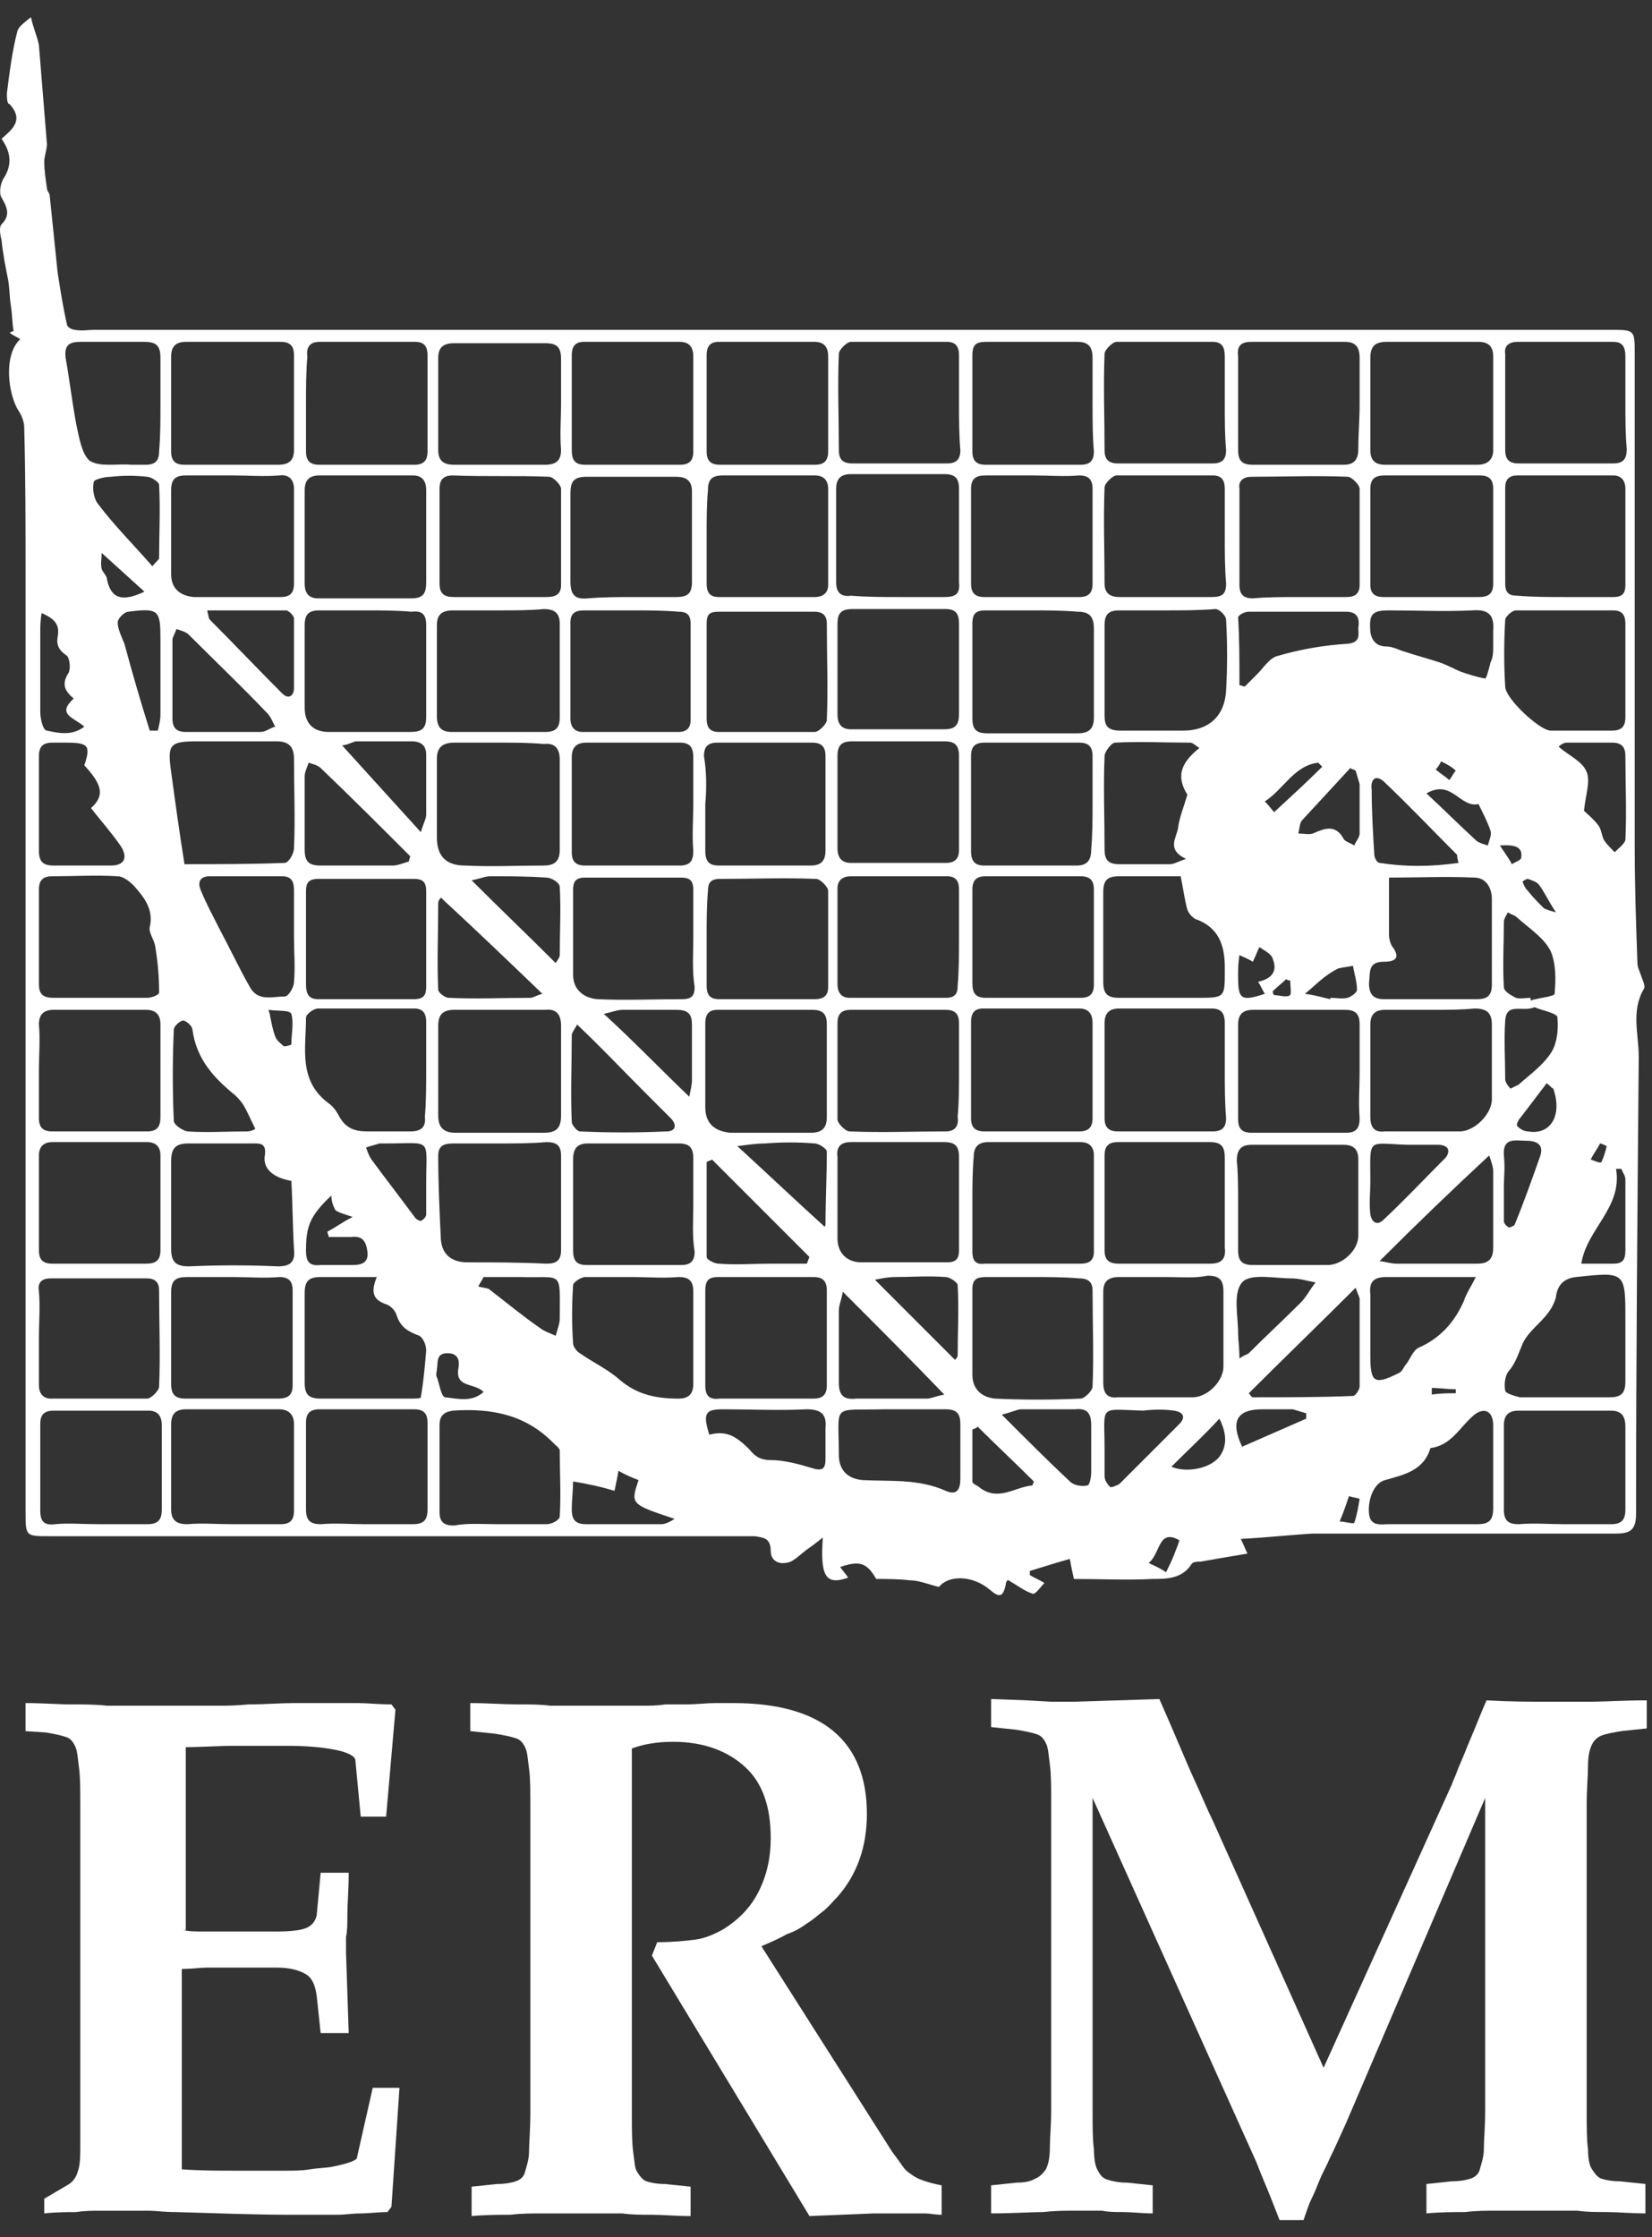 <svg width="48" height="65" viewBox="0 0 48 65" fill="none" xmlns="http://www.w3.org/2000/svg">
<rect x="0" y="0" width="48" height="65" fill="#333333" stroke="none"/>
<path d="M36.052 44.71C36.13 44.865 36.169 44.982 36.246 45.137C35.781 45.215 35.315 45.292 34.888 45.37C34.81 45.37 34.655 45.37 34.617 45.447C34.345 45.874 33.879 45.874 33.491 45.874C32.754 45.913 31.978 45.874 31.202 45.874C31.163 45.68 31.124 45.525 31.086 45.292C30.659 45.409 30.31 45.525 29.922 45.642C29.922 45.68 29.922 45.719 29.922 45.758C30.038 45.836 30.154 45.874 30.348 45.991C30.232 46.107 30.077 46.34 29.999 46.301C29.766 46.224 29.572 46.068 29.301 45.913C29.301 45.874 29.223 45.952 29.223 46.03C29.146 46.418 29.029 46.418 28.758 46.185C28.253 45.758 27.555 45.758 27.283 46.107C26.973 46.03 26.701 45.913 26.43 45.913C26.119 45.874 25.77 45.874 25.459 45.874C25.188 45.409 24.994 45.331 24.412 45.525C24.489 45.642 24.567 45.719 24.645 45.836C23.985 46.068 23.83 45.797 23.907 44.671C23.713 44.826 23.558 44.943 23.442 45.02C23.287 45.137 23.131 45.292 22.976 45.37C22.666 45.486 22.394 45.37 22.394 45.059C22.394 44.671 22.161 44.671 21.929 44.632C21.773 44.632 21.579 44.632 21.424 44.632C14.75 44.632 8.115 44.632 1.442 44.632C0.743 44.632 0.743 44.632 0.743 43.934C0.743 34.89 0.743 25.846 0.743 16.763C0.743 15.327 0.743 13.891 0.704 12.416C0.704 12.261 0.627 12.067 0.549 11.95C0.239 11.485 0.084 10.32 0.588 9.854C0.472 9.777 0.355 9.738 0.278 9.66C0.316 9.66 0.355 9.621 0.394 9.621C0.355 9.389 0.355 9.117 0.316 8.884C0.278 8.651 0.278 8.379 0.239 8.146C0.161 7.758 0.084 7.37 0.045 6.982C0.006 6.827 -0.033 6.594 0.045 6.516C0.316 6.245 0.2 6.012 0.045 5.74C-0.033 5.624 0.006 5.313 0.122 5.158C0.355 4.77 0.316 4.42 0.045 4.032C0.355 3.76 0.704 3.489 0.278 3.023C0.2 3.023 0.2 2.829 0.2 2.712C0.278 2.091 0.355 1.47 0.51 0.888C0.549 0.772 0.704 0.655 0.898 0.5C0.976 0.849 1.092 1.082 1.131 1.315C1.209 2.285 1.286 3.217 1.364 4.187C1.364 4.343 1.286 4.537 1.286 4.692C1.286 4.964 1.325 5.197 1.364 5.468C1.364 5.546 1.442 5.624 1.442 5.662C1.519 6.4 1.597 7.176 1.674 7.914C1.752 8.418 1.83 8.923 1.946 9.427C1.946 9.505 2.101 9.583 2.179 9.583C2.373 9.621 2.567 9.583 2.722 9.583C17.428 9.583 32.133 9.583 46.8 9.583C47.498 9.583 47.498 9.583 47.498 10.281C47.498 15.056 47.498 19.83 47.498 24.643C47.498 25.768 47.537 26.855 47.576 27.981C47.576 28.097 47.654 28.253 47.692 28.369C47.731 28.485 47.809 28.641 47.77 28.718C47.382 29.378 47.615 30.038 47.615 30.698C47.576 35.123 47.537 39.548 47.537 43.972C47.537 44.438 47.382 44.555 46.955 44.555C44.006 44.555 41.096 44.555 38.147 44.555C37.488 44.593 36.828 44.671 36.052 44.71ZM43.386 11.756C43.386 11.29 43.386 10.825 43.386 10.359C43.386 10.087 43.269 9.932 42.959 9.932C42.066 9.932 41.174 9.932 40.281 9.932C39.971 9.932 39.816 10.048 39.816 10.398C39.816 11.29 39.816 12.183 39.816 13.076C39.816 13.348 39.932 13.503 40.243 13.503C41.135 13.503 42.028 13.503 42.92 13.503C43.23 13.503 43.386 13.348 43.386 13.076C43.386 12.649 43.386 12.183 43.386 11.756ZM6.719 13.503C7.184 13.503 7.611 13.503 8.077 13.503C8.387 13.503 8.542 13.386 8.542 13.076C8.542 12.144 8.542 11.252 8.542 10.32C8.542 10.048 8.426 9.932 8.154 9.932C7.223 9.932 6.331 9.932 5.399 9.932C5.128 9.932 4.973 10.048 4.973 10.359C4.973 11.29 4.973 12.183 4.973 13.115C4.973 13.386 5.089 13.503 5.361 13.503C5.826 13.503 6.292 13.503 6.719 13.503ZM16.302 11.717C16.302 11.29 16.302 10.864 16.302 10.437C16.302 10.087 16.186 9.971 15.837 9.971C14.944 9.971 14.091 9.971 13.198 9.971C12.888 9.971 12.733 10.087 12.733 10.398C12.733 11.29 12.733 12.183 12.733 13.076C12.733 13.386 12.888 13.503 13.198 13.503C14.091 13.503 14.944 13.503 15.837 13.503C16.147 13.503 16.302 13.386 16.302 13.076C16.264 12.61 16.302 12.183 16.302 11.717ZM12.733 31.047C12.733 31.513 12.733 31.94 12.733 32.406C12.733 32.755 12.888 32.91 13.237 32.91C14.091 32.91 14.944 32.91 15.798 32.91C16.147 32.91 16.302 32.794 16.302 32.406C16.302 31.552 16.302 30.659 16.302 29.805C16.302 29.495 16.186 29.3 15.837 29.339C14.944 29.339 14.091 29.339 13.198 29.339C12.849 29.339 12.733 29.495 12.733 29.805C12.733 30.232 12.733 30.659 12.733 31.047ZM14.518 21.576C14.091 21.576 13.664 21.576 13.198 21.576C12.888 21.576 12.694 21.693 12.694 22.042C12.694 22.818 12.694 23.556 12.694 24.332C12.694 24.876 12.966 25.147 13.509 25.147C14.285 25.186 15.022 25.147 15.798 25.147C16.147 25.147 16.264 24.992 16.264 24.681C16.264 23.828 16.264 22.935 16.264 22.081C16.264 21.77 16.147 21.576 15.798 21.615C15.371 21.576 14.944 21.576 14.518 21.576ZM41.639 29.339C41.174 29.339 40.708 29.339 40.243 29.339C39.971 29.339 39.816 29.456 39.816 29.766C39.816 30.659 39.816 31.552 39.816 32.444C39.816 32.755 39.932 32.91 40.243 32.871C40.98 32.871 41.717 32.871 42.416 32.871C42.842 32.871 43.347 32.367 43.347 31.94C43.347 31.202 43.347 30.465 43.347 29.766C43.347 29.417 43.191 29.3 42.842 29.3C42.454 29.339 42.066 29.339 41.639 29.339ZM27.865 11.717C27.865 11.252 27.865 10.786 27.865 10.32C27.865 10.048 27.749 9.932 27.516 9.932C26.585 9.932 25.654 9.932 24.722 9.932C24.606 9.932 24.373 10.165 24.373 10.281C24.334 11.213 24.373 12.144 24.373 13.076C24.373 13.348 24.489 13.464 24.761 13.464C25.692 13.464 26.585 13.464 27.516 13.464C27.788 13.464 27.904 13.348 27.904 13.076C27.865 12.649 27.865 12.183 27.865 11.717ZM39.505 11.756C39.505 11.29 39.505 10.864 39.505 10.398C39.505 10.087 39.389 9.932 39.079 9.932C38.186 9.932 37.294 9.932 36.362 9.932C36.052 9.932 35.936 10.048 35.974 10.359C35.974 11.252 35.974 12.144 35.974 13.076C35.974 13.386 36.091 13.503 36.401 13.503C37.294 13.503 38.186 13.503 39.04 13.503C39.35 13.503 39.467 13.348 39.467 13.037C39.467 12.61 39.505 12.183 39.505 11.756ZM47.227 11.717C47.227 11.252 47.227 10.825 47.227 10.359C47.227 10.087 47.149 9.932 46.878 9.932C45.946 9.932 45.015 9.932 44.084 9.932C43.851 9.932 43.696 10.048 43.735 10.281C43.735 11.213 43.735 12.144 43.735 13.076C43.735 13.348 43.851 13.464 44.123 13.464C45.054 13.464 45.946 13.464 46.878 13.464C47.188 13.464 47.266 13.309 47.266 13.037C47.227 12.61 47.227 12.183 47.227 11.717ZM16.613 11.717C16.613 12.183 16.613 12.61 16.613 13.076C16.613 13.348 16.69 13.503 17.001 13.503C17.932 13.503 18.825 13.503 19.756 13.503C20.027 13.503 20.144 13.386 20.144 13.115C20.144 12.183 20.144 11.29 20.144 10.359C20.144 10.087 20.027 9.932 19.756 9.932C18.825 9.932 17.893 9.932 16.962 9.932C16.729 9.932 16.613 10.048 16.613 10.32C16.613 10.786 16.613 11.252 16.613 11.717ZM8.891 11.717C8.891 12.183 8.891 12.649 8.891 13.115C8.891 13.386 9.008 13.503 9.279 13.503C10.211 13.503 11.103 13.503 12.034 13.503C12.306 13.503 12.422 13.386 12.422 13.115C12.422 12.183 12.422 11.252 12.422 10.32C12.422 10.048 12.306 9.932 12.073 9.932C11.142 9.932 10.211 9.932 9.279 9.932C9.008 9.932 8.891 10.087 8.93 10.359C8.891 10.825 8.891 11.252 8.891 11.717ZM14.479 17.346C14.944 17.346 15.41 17.346 15.876 17.346C16.147 17.346 16.302 17.268 16.302 16.996C16.302 16.065 16.302 15.133 16.302 14.202C16.302 14.085 16.07 13.852 15.953 13.852C15.022 13.813 14.091 13.852 13.159 13.813C12.888 13.813 12.771 13.93 12.771 14.202C12.771 15.133 12.771 16.026 12.771 16.957C12.771 17.268 12.927 17.346 13.198 17.346C13.586 17.346 14.052 17.346 14.479 17.346ZM20.144 23.362C20.144 22.896 20.144 22.469 20.144 22.003C20.144 21.693 20.027 21.576 19.756 21.576C18.863 21.576 17.971 21.576 17.04 21.576C16.768 21.576 16.613 21.693 16.613 22.003C16.613 22.935 16.613 23.828 16.613 24.759C16.613 25.031 16.729 25.147 17.001 25.147C17.932 25.147 18.825 25.147 19.756 25.147C20.066 25.147 20.144 24.992 20.144 24.72C20.105 24.255 20.144 23.789 20.144 23.362ZM14.518 17.734C14.052 17.734 13.625 17.734 13.159 17.734C12.849 17.734 12.694 17.85 12.694 18.161C12.694 19.053 12.694 19.946 12.694 20.8C12.694 21.111 12.81 21.266 13.121 21.266C14.013 21.266 14.906 21.266 15.837 21.266C16.147 21.266 16.264 21.149 16.264 20.839C16.264 19.946 16.264 19.053 16.264 18.122C16.264 17.811 16.108 17.695 15.798 17.695C15.41 17.734 14.944 17.734 14.518 17.734ZM20.532 11.717C20.532 12.183 20.532 12.649 20.532 13.115C20.532 13.386 20.648 13.503 20.92 13.503C21.851 13.503 22.743 13.503 23.675 13.503C23.946 13.503 24.063 13.386 24.063 13.115C24.063 12.183 24.063 11.29 24.063 10.359C24.063 10.087 23.946 9.932 23.675 9.932C22.743 9.932 21.812 9.932 20.881 9.932C20.648 9.932 20.532 10.048 20.532 10.32C20.532 10.786 20.532 11.252 20.532 11.717ZM6.757 37.102C6.331 37.102 5.904 37.102 5.438 37.102C5.128 37.102 4.973 37.18 4.973 37.529C4.973 38.422 4.973 39.315 4.973 40.207C4.973 40.518 5.089 40.634 5.399 40.634C6.292 40.634 7.184 40.634 8.077 40.634C8.387 40.634 8.503 40.518 8.503 40.246C8.503 39.315 8.503 38.422 8.503 37.49C8.503 37.219 8.387 37.102 8.115 37.102C7.689 37.141 7.223 37.102 6.757 37.102ZM41.601 17.346C42.066 17.346 42.493 17.346 42.959 17.346C43.23 17.346 43.386 17.268 43.386 16.957C43.386 16.026 43.386 15.133 43.386 14.202C43.386 13.93 43.269 13.813 42.998 13.813C42.066 13.813 41.174 13.813 40.243 13.813C39.971 13.813 39.816 13.891 39.816 14.202C39.816 15.133 39.816 16.065 39.816 16.996C39.816 17.229 39.932 17.346 40.204 17.346C40.669 17.346 41.135 17.346 41.601 17.346ZM31.745 11.756C31.745 11.29 31.745 10.864 31.745 10.398C31.745 10.087 31.629 9.932 31.318 9.932C30.426 9.932 29.534 9.932 28.641 9.932C28.369 9.932 28.253 10.01 28.253 10.32C28.253 11.252 28.253 12.183 28.253 13.115C28.253 13.386 28.369 13.503 28.641 13.503C29.572 13.503 30.465 13.503 31.396 13.503C31.668 13.503 31.784 13.386 31.784 13.115C31.745 12.649 31.745 12.222 31.745 11.756ZM39.505 31.164C39.505 30.698 39.505 30.232 39.505 29.766C39.505 29.456 39.389 29.339 39.079 29.339C38.186 29.339 37.294 29.339 36.401 29.339C36.13 29.339 35.974 29.456 35.974 29.766C35.974 30.698 35.974 31.591 35.974 32.522C35.974 32.794 36.091 32.91 36.362 32.91C37.294 32.91 38.186 32.91 39.117 32.91C39.428 32.91 39.505 32.755 39.505 32.483C39.467 32.017 39.505 31.591 39.505 31.164ZM35.587 31.086C35.587 30.62 35.587 30.193 35.587 29.727C35.587 29.417 35.47 29.3 35.199 29.3C34.306 29.3 33.414 29.3 32.521 29.3C32.25 29.3 32.094 29.417 32.094 29.727C32.094 30.659 32.094 31.552 32.094 32.483C32.094 32.755 32.211 32.871 32.482 32.871C33.414 32.871 34.306 32.871 35.237 32.871C35.509 32.871 35.625 32.755 35.625 32.483C35.587 32.017 35.587 31.552 35.587 31.086ZM31.745 31.125C31.745 30.659 31.745 30.193 31.745 29.727C31.745 29.456 31.629 29.3 31.357 29.3C30.426 29.3 29.495 29.3 28.564 29.3C28.331 29.3 28.214 29.417 28.214 29.689C28.214 30.62 28.214 31.552 28.214 32.483C28.214 32.755 28.331 32.871 28.602 32.871C29.534 32.871 30.426 32.871 31.357 32.871C31.629 32.871 31.745 32.755 31.745 32.483C31.745 32.056 31.745 31.591 31.745 31.125ZM27.865 31.125C27.865 30.659 27.865 30.193 27.865 29.727C27.865 29.456 27.749 29.339 27.477 29.339C26.546 29.339 25.654 29.339 24.722 29.339C24.451 29.339 24.334 29.456 24.334 29.727C24.334 30.659 24.334 31.591 24.334 32.522C24.334 32.639 24.567 32.871 24.683 32.871C25.615 32.91 26.546 32.871 27.477 32.871C27.749 32.871 27.865 32.716 27.826 32.444C27.865 32.017 27.865 31.591 27.865 31.125ZM35.587 11.756C35.587 11.29 35.587 10.825 35.587 10.359C35.587 10.087 35.509 9.932 35.237 9.932C34.306 9.932 33.375 9.932 32.444 9.932C32.327 9.932 32.094 10.165 32.094 10.281C32.056 11.213 32.094 12.144 32.094 13.076C32.094 13.348 32.211 13.464 32.482 13.464C33.414 13.464 34.306 13.464 35.237 13.464C35.509 13.464 35.625 13.348 35.625 13.076C35.587 12.649 35.587 12.222 35.587 11.756ZM1.131 31.086C1.131 31.552 1.131 32.017 1.131 32.483C1.131 32.755 1.248 32.871 1.519 32.871C2.45 32.871 3.343 32.871 4.274 32.871C4.585 32.871 4.662 32.716 4.662 32.444C4.662 31.552 4.662 30.659 4.662 29.766C4.662 29.456 4.507 29.339 4.235 29.339C3.343 29.339 2.45 29.339 1.558 29.339C1.286 29.339 1.131 29.456 1.131 29.766C1.17 30.193 1.131 30.659 1.131 31.086ZM31.745 23.362C31.745 22.896 31.745 22.43 31.745 21.965C31.745 21.693 31.629 21.576 31.357 21.576C30.426 21.576 29.534 21.576 28.602 21.576C28.331 21.576 28.214 21.693 28.214 21.965C28.214 22.896 28.214 23.789 28.214 24.72C28.214 25.031 28.331 25.147 28.602 25.147C29.495 25.147 30.387 25.147 31.28 25.147C31.59 25.147 31.706 24.992 31.706 24.681C31.745 24.216 31.745 23.789 31.745 23.362ZM27.865 23.323C27.865 22.857 27.865 22.43 27.865 21.965C27.865 21.654 27.749 21.538 27.438 21.538C26.546 21.538 25.654 21.538 24.761 21.538C24.451 21.538 24.334 21.654 24.334 21.965C24.334 22.857 24.334 23.75 24.334 24.643C24.334 24.914 24.451 25.07 24.722 25.07C25.654 25.07 26.546 25.07 27.477 25.07C27.749 25.07 27.865 24.953 27.865 24.681C27.865 24.255 27.865 23.789 27.865 23.323ZM20.493 23.362C20.493 23.828 20.493 24.255 20.493 24.72C20.493 25.031 20.609 25.147 20.881 25.147C21.773 25.147 22.666 25.147 23.558 25.147C23.83 25.147 23.985 25.031 23.985 24.72C23.985 23.789 23.985 22.896 23.985 21.965C23.985 21.693 23.869 21.576 23.597 21.576C22.666 21.576 21.773 21.576 20.842 21.576C20.57 21.576 20.454 21.693 20.454 21.965C20.532 22.43 20.532 22.896 20.493 23.362ZM24.024 31.125C24.024 30.659 24.024 30.232 24.024 29.766C24.024 29.456 23.907 29.339 23.597 29.339C22.666 29.339 21.773 29.339 20.842 29.339C20.609 29.339 20.493 29.456 20.493 29.727C20.493 30.543 20.493 31.358 20.493 32.173C20.493 32.639 20.765 32.871 21.23 32.91C22.006 32.91 22.782 32.91 23.558 32.91C23.907 32.91 24.024 32.755 24.024 32.444C24.024 31.979 24.024 31.552 24.024 31.125ZM6.757 13.813C6.292 13.813 5.865 13.813 5.399 13.813C5.089 13.813 4.973 13.93 4.973 14.24C4.973 15.056 4.973 15.871 4.973 16.686C4.973 17.074 5.205 17.307 5.632 17.346C6.486 17.346 7.301 17.346 8.154 17.346C8.426 17.346 8.542 17.229 8.542 16.957C8.542 16.026 8.542 15.133 8.542 14.202C8.542 13.93 8.387 13.775 8.115 13.813C7.65 13.852 7.223 13.813 6.757 13.813ZM14.556 33.221C14.091 33.221 13.625 33.221 13.159 33.221C12.888 33.221 12.733 33.298 12.733 33.57C12.733 34.385 12.771 35.2 12.81 36.015C12.849 36.481 13.159 36.675 13.586 36.675C14.362 36.675 15.1 36.675 15.876 36.714C16.147 36.714 16.302 36.636 16.302 36.326C16.302 35.394 16.302 34.502 16.302 33.57C16.302 33.26 16.147 33.182 15.876 33.182C15.41 33.221 14.983 33.221 14.556 33.221ZM5.361 25.108C6.331 25.108 7.301 25.108 8.271 25.07C8.387 25.07 8.542 24.798 8.542 24.643C8.581 23.789 8.542 22.896 8.542 22.042C8.542 21.693 8.387 21.538 8.038 21.538C7.262 21.538 6.525 21.538 5.749 21.538C4.934 21.538 4.856 21.615 4.973 22.43C5.089 23.284 5.205 24.138 5.361 25.108ZM27.865 27.243C27.865 26.777 27.865 26.312 27.865 25.846C27.865 25.613 27.788 25.458 27.516 25.458C26.585 25.458 25.654 25.458 24.722 25.458C24.489 25.458 24.334 25.574 24.334 25.807C24.334 26.739 24.334 27.67 24.334 28.602C24.334 28.835 24.451 28.99 24.683 28.99C25.615 28.99 26.546 28.99 27.477 28.99C27.749 28.99 27.826 28.873 27.826 28.641C27.865 28.175 27.865 27.709 27.865 27.243ZM1.131 38.849C1.131 39.315 1.131 39.78 1.131 40.246C1.131 40.479 1.248 40.634 1.48 40.634C2.412 40.634 3.343 40.634 4.274 40.634C4.391 40.634 4.623 40.401 4.623 40.285C4.662 39.353 4.623 38.422 4.623 37.49C4.623 37.258 4.507 37.141 4.274 37.141C3.343 37.141 2.412 37.141 1.48 37.141C1.17 37.141 1.092 37.296 1.131 37.529C1.17 37.956 1.131 38.422 1.131 38.849ZM35.587 15.599C35.587 15.133 35.587 14.667 35.587 14.202C35.587 13.969 35.509 13.813 35.237 13.813C34.306 13.813 33.375 13.813 32.444 13.813C32.327 13.813 32.094 14.046 32.094 14.163C32.056 15.094 32.094 16.026 32.094 16.957C32.094 17.229 32.25 17.346 32.521 17.346C33.414 17.346 34.306 17.346 35.199 17.346C35.509 17.346 35.625 17.268 35.625 16.957C35.587 16.492 35.587 16.065 35.587 15.599ZM35.587 34.967C35.587 34.541 35.587 34.114 35.587 33.648C35.587 33.337 35.509 33.182 35.16 33.182C34.267 33.182 33.375 33.182 32.482 33.182C32.211 33.182 32.094 33.298 32.094 33.57C32.094 34.502 32.094 35.394 32.094 36.326C32.094 36.636 32.25 36.714 32.521 36.714C33.414 36.714 34.306 36.714 35.16 36.714C35.509 36.714 35.625 36.559 35.587 36.248C35.587 35.821 35.587 35.394 35.587 34.967ZM28.253 34.929C28.253 35.394 28.253 35.899 28.253 36.365C28.253 36.598 28.331 36.753 28.602 36.714C29.534 36.714 30.465 36.714 31.396 36.714C31.629 36.714 31.784 36.636 31.784 36.365C31.784 35.433 31.784 34.502 31.784 33.57C31.784 33.298 31.629 33.182 31.396 33.182C30.504 33.182 29.611 33.182 28.719 33.182C28.447 33.182 28.292 33.298 28.292 33.609C28.253 34.036 28.253 34.502 28.253 34.929ZM20.532 15.521C20.532 15.987 20.532 16.492 20.532 16.957C20.532 17.19 20.609 17.346 20.881 17.346C21.812 17.346 22.743 17.346 23.675 17.346C23.907 17.346 24.063 17.229 24.063 16.996C24.063 16.065 24.063 15.133 24.063 14.202C24.063 13.93 23.907 13.813 23.675 13.813C22.782 13.813 21.89 13.813 20.997 13.813C20.687 13.813 20.57 13.93 20.57 14.24C20.532 14.667 20.532 15.094 20.532 15.521ZM18.398 17.346C18.825 17.346 19.251 17.346 19.639 17.346C19.95 17.346 20.105 17.268 20.105 16.919C20.105 16.026 20.105 15.133 20.105 14.279C20.105 13.969 19.95 13.852 19.639 13.852C18.786 13.852 17.893 13.852 17.04 13.852C16.652 13.852 16.574 14.008 16.574 14.357C16.574 15.211 16.574 16.026 16.574 16.88C16.574 17.268 16.69 17.423 17.078 17.384C17.544 17.346 17.971 17.346 18.398 17.346ZM29.999 17.734C29.534 17.734 29.107 17.734 28.641 17.734C28.369 17.734 28.253 17.811 28.253 18.122C28.253 19.053 28.253 19.946 28.253 20.878C28.253 21.188 28.369 21.305 28.68 21.305C29.572 21.305 30.465 21.305 31.318 21.305C31.668 21.305 31.784 21.149 31.784 20.839C31.784 19.985 31.784 19.131 31.784 18.277C31.784 17.928 31.668 17.773 31.318 17.773C30.853 17.734 30.426 17.734 29.999 17.734ZM27.865 19.48C27.865 19.015 27.865 18.588 27.865 18.122C27.865 17.85 27.788 17.695 27.477 17.695C26.585 17.695 25.692 17.695 24.761 17.695C24.412 17.695 24.334 17.85 24.334 18.122C24.334 19.015 24.334 19.907 24.334 20.761C24.334 21.033 24.451 21.188 24.722 21.188C25.615 21.188 26.507 21.188 27.438 21.188C27.788 21.188 27.865 21.033 27.865 20.722C27.865 20.373 27.865 19.946 27.865 19.48ZM20.144 35.006C20.144 34.541 20.144 34.114 20.144 33.648C20.144 33.337 20.027 33.221 19.717 33.221C18.825 33.221 17.932 33.221 17.078 33.221C16.768 33.221 16.652 33.376 16.652 33.687C16.652 34.579 16.652 35.472 16.652 36.326C16.652 36.598 16.729 36.753 17.04 36.753C17.971 36.753 18.863 36.753 19.794 36.753C20.066 36.753 20.183 36.636 20.183 36.365C20.105 35.899 20.144 35.433 20.144 35.006ZM37.721 17.346C38.186 17.346 38.652 17.346 39.117 17.346C39.35 17.346 39.505 17.268 39.505 16.996C39.505 16.065 39.505 15.133 39.505 14.202C39.505 14.085 39.273 13.852 39.156 13.852C38.225 13.813 37.294 13.852 36.362 13.852C36.13 13.852 35.974 13.969 36.013 14.202C36.013 15.133 36.013 16.065 36.013 16.996C36.013 17.268 36.13 17.384 36.401 17.384C36.828 17.346 37.255 17.346 37.721 17.346ZM12.383 15.599C12.383 15.133 12.383 14.706 12.383 14.24C12.383 13.969 12.267 13.813 11.995 13.813C11.103 13.813 10.211 13.813 9.279 13.813C9.008 13.813 8.853 13.93 8.853 14.24C8.853 15.133 8.853 16.026 8.853 16.957C8.853 17.229 8.969 17.384 9.241 17.384C10.133 17.384 11.025 17.384 11.957 17.384C12.306 17.384 12.383 17.229 12.383 16.919C12.383 16.492 12.383 16.026 12.383 15.599ZM20.532 19.48C20.532 19.946 20.532 20.412 20.532 20.878C20.532 21.111 20.609 21.266 20.881 21.266C21.812 21.266 22.743 21.266 23.675 21.266C23.791 21.266 24.024 21.033 24.024 20.916C24.063 19.985 24.024 19.053 24.024 18.122C24.024 17.889 23.907 17.773 23.675 17.773C22.743 17.773 21.812 17.773 20.881 17.773C20.609 17.773 20.532 17.85 20.532 18.122C20.532 18.549 20.532 19.015 20.532 19.48ZM22.278 40.634C22.743 40.634 23.17 40.634 23.636 40.634C23.907 40.634 24.024 40.518 24.024 40.246C24.024 39.315 24.024 38.422 24.024 37.49C24.024 37.219 23.907 37.102 23.636 37.102C22.705 37.102 21.812 37.102 20.881 37.102C20.609 37.102 20.493 37.18 20.493 37.49C20.493 38.422 20.493 39.315 20.493 40.246C20.493 40.557 20.609 40.673 20.92 40.634C21.385 40.634 21.812 40.634 22.278 40.634ZM2.877 36.714C3.343 36.714 3.77 36.714 4.235 36.714C4.507 36.714 4.662 36.636 4.662 36.326C4.662 35.394 4.662 34.502 4.662 33.57C4.662 33.298 4.507 33.182 4.274 33.182C3.343 33.182 2.45 33.182 1.519 33.182C1.248 33.182 1.131 33.337 1.131 33.57C1.131 34.502 1.131 35.394 1.131 36.326C1.131 36.598 1.248 36.714 1.519 36.714C1.985 36.714 2.45 36.714 2.877 36.714ZM45.481 17.346C45.946 17.346 46.412 17.346 46.878 17.346C47.149 17.346 47.227 17.229 47.227 16.996C47.227 16.065 47.227 15.133 47.227 14.202C47.227 13.969 47.11 13.813 46.878 13.813C45.946 13.813 45.015 13.813 44.084 13.813C43.851 13.813 43.735 13.93 43.735 14.163C43.735 15.094 43.735 16.026 43.735 16.957C43.735 17.229 43.851 17.307 44.084 17.307C44.55 17.346 45.015 17.346 45.481 17.346ZM8.891 27.204C8.891 27.67 8.891 28.136 8.891 28.602C8.891 28.873 8.969 29.029 9.241 29.029C10.172 29.029 11.103 29.029 12.034 29.029C12.306 29.029 12.383 28.912 12.383 28.68C12.383 27.748 12.383 26.816 12.383 25.885C12.383 25.613 12.267 25.535 12.034 25.535C11.103 25.535 10.172 25.535 9.241 25.535C8.969 25.535 8.891 25.652 8.891 25.885C8.891 26.273 8.891 26.739 8.891 27.204ZM20.532 27.243C20.532 27.709 20.532 28.175 20.532 28.641C20.532 28.873 20.609 29.029 20.881 29.029C21.812 29.029 22.743 29.029 23.675 29.029C23.946 29.029 24.063 28.912 24.063 28.68C24.063 27.748 24.063 26.816 24.063 25.885C24.063 25.768 23.83 25.535 23.713 25.535C22.782 25.497 21.851 25.535 20.92 25.535C20.648 25.535 20.57 25.652 20.57 25.885C20.532 26.312 20.532 26.777 20.532 27.243ZM26.119 17.346C26.546 17.346 26.973 17.346 27.438 17.346C27.749 17.346 27.904 17.268 27.865 16.919C27.865 16.026 27.865 15.133 27.865 14.202C27.865 13.891 27.749 13.775 27.438 13.775C26.546 13.775 25.654 13.775 24.722 13.775C24.412 13.775 24.295 13.93 24.295 14.202C24.295 15.094 24.295 15.987 24.295 16.919C24.295 17.229 24.451 17.346 24.722 17.307C25.227 17.346 25.654 17.346 26.119 17.346ZM28.253 27.204C28.253 27.67 28.253 28.097 28.253 28.563C28.253 28.835 28.331 28.99 28.641 28.99C29.572 28.99 30.465 28.99 31.396 28.99C31.668 28.99 31.784 28.873 31.784 28.602C31.784 27.67 31.784 26.777 31.784 25.846C31.784 25.574 31.668 25.458 31.396 25.458C30.465 25.458 29.572 25.458 28.641 25.458C28.369 25.458 28.253 25.574 28.253 25.846C28.253 26.312 28.253 26.777 28.253 27.204ZM18.359 17.734C17.893 17.734 17.428 17.734 16.962 17.734C16.729 17.734 16.574 17.811 16.574 18.083C16.574 19.015 16.574 19.946 16.574 20.878C16.574 21.111 16.69 21.266 16.923 21.266C17.855 21.266 18.786 21.266 19.717 21.266C19.95 21.266 20.066 21.149 20.066 20.916C20.066 19.985 20.066 19.053 20.066 18.122C20.066 17.85 19.95 17.773 19.717 17.773C19.29 17.734 18.825 17.734 18.359 17.734ZM29.999 13.813C29.534 13.813 29.107 13.813 28.641 13.813C28.369 13.813 28.214 13.891 28.214 14.202C28.214 15.133 28.214 16.026 28.214 16.957C28.214 17.229 28.331 17.346 28.602 17.346C29.534 17.346 30.426 17.346 31.357 17.346C31.629 17.346 31.745 17.229 31.745 16.957C31.745 16.026 31.745 15.133 31.745 14.202C31.745 13.93 31.629 13.813 31.357 13.813C30.93 13.852 30.465 13.813 29.999 13.813ZM27.865 35.006C27.865 34.541 27.865 34.075 27.865 33.609C27.865 33.298 27.749 33.182 27.438 33.182C26.546 33.182 25.654 33.182 24.722 33.182C24.412 33.182 24.295 33.337 24.334 33.609C24.334 34.385 24.334 35.2 24.334 35.977C24.334 36.404 24.606 36.675 25.033 36.675C25.848 36.675 26.662 36.675 27.516 36.675C27.788 36.675 27.865 36.559 27.865 36.326C27.865 35.899 27.865 35.472 27.865 35.006ZM29.999 37.102C29.534 37.102 29.107 37.102 28.641 37.102C28.369 37.102 28.253 37.18 28.253 37.452C28.253 38.267 28.253 39.082 28.253 39.936C28.253 40.363 28.525 40.596 28.913 40.634C29.728 40.673 30.542 40.673 31.396 40.634C31.512 40.634 31.745 40.401 31.745 40.285C31.784 39.353 31.745 38.422 31.745 37.49C31.745 37.258 31.629 37.141 31.357 37.141C30.93 37.102 30.465 37.102 29.999 37.102ZM10.637 17.734C10.172 17.734 9.745 17.734 9.279 17.734C8.969 17.734 8.853 17.85 8.853 18.161C8.853 18.976 8.853 19.791 8.853 20.567C8.853 20.994 9.085 21.266 9.551 21.266C10.327 21.266 11.142 21.266 11.918 21.266C12.228 21.266 12.383 21.188 12.383 20.839C12.383 19.946 12.383 19.053 12.383 18.161C12.383 17.85 12.267 17.734 11.957 17.773C11.53 17.734 11.064 17.734 10.637 17.734ZM20.144 27.243C20.144 26.777 20.144 26.312 20.144 25.846C20.144 25.574 20.027 25.497 19.794 25.497C18.863 25.497 17.932 25.497 17.001 25.497C16.729 25.497 16.652 25.613 16.652 25.846C16.652 26.661 16.652 27.476 16.652 28.33C16.652 28.718 16.923 28.99 17.35 29.029C18.165 29.068 18.98 29.029 19.833 29.029C20.105 29.029 20.183 28.912 20.183 28.68C20.105 28.175 20.144 27.709 20.144 27.243ZM35.974 34.967C35.974 35.433 35.974 35.86 35.974 36.326C35.974 36.636 36.091 36.753 36.401 36.753C37.139 36.753 37.837 36.753 38.574 36.753C39.001 36.753 39.467 36.326 39.467 35.899C39.467 35.161 39.467 34.424 39.467 33.687C39.467 33.415 39.35 33.26 39.04 33.26C38.147 33.26 37.255 33.26 36.362 33.26C36.052 33.26 35.936 33.415 35.936 33.725C35.974 34.075 35.974 34.541 35.974 34.967ZM33.879 37.102C33.414 37.102 32.987 37.102 32.521 37.102C32.211 37.102 32.056 37.219 32.056 37.529C32.056 38.422 32.056 39.315 32.056 40.169C32.056 40.479 32.172 40.634 32.482 40.596C33.22 40.596 33.957 40.596 34.655 40.596C35.082 40.596 35.548 40.13 35.548 39.703C35.548 38.965 35.548 38.228 35.548 37.529C35.548 37.18 35.431 37.063 35.082 37.063C34.733 37.141 34.306 37.102 33.879 37.102ZM33.879 17.734C33.414 17.734 32.987 17.734 32.521 17.734C32.211 17.734 32.094 17.85 32.094 18.161C32.094 19.053 32.094 19.946 32.094 20.8C32.094 21.111 32.211 21.227 32.56 21.227C33.181 21.227 33.763 21.227 34.384 21.227C35.121 21.227 35.587 20.8 35.625 20.063C35.664 19.364 35.664 18.704 35.625 18.005C35.625 17.889 35.431 17.695 35.315 17.695C34.81 17.734 34.345 17.734 33.879 17.734ZM6.757 44.283C7.223 44.283 7.689 44.283 8.154 44.283C8.426 44.283 8.542 44.166 8.542 43.895C8.542 43.041 8.542 42.226 8.542 41.372C8.542 41.1 8.387 40.945 8.115 40.945C7.223 40.945 6.331 40.945 5.399 40.945C5.128 40.945 4.973 41.061 4.973 41.372C4.973 42.187 4.973 43.002 4.973 43.856C4.973 44.166 5.128 44.283 5.438 44.283C5.865 44.244 6.292 44.283 6.757 44.283ZM8.465 34.308C7.999 34.23 7.65 33.997 7.689 33.609C7.766 33.182 7.533 33.221 7.301 33.221C6.68 33.221 6.098 33.221 5.477 33.221C5.128 33.221 4.973 33.337 4.973 33.725C4.973 34.579 4.973 35.433 4.973 36.287C4.973 36.636 5.089 36.792 5.477 36.792C6.331 36.753 7.223 36.753 8.077 36.792C8.465 36.792 8.581 36.636 8.542 36.287C8.503 35.627 8.503 34.967 8.465 34.308ZM47.227 19.519C47.227 19.053 47.227 18.588 47.227 18.122C47.227 17.889 47.149 17.734 46.878 17.734C45.946 17.734 44.976 17.734 44.045 17.734C43.929 17.734 43.735 17.928 43.735 18.005C43.696 18.665 43.696 19.325 43.735 19.946C43.735 20.296 44.744 21.227 45.054 21.227C45.636 21.227 46.218 21.227 46.839 21.227C47.11 21.227 47.227 21.111 47.227 20.839C47.227 20.412 47.227 19.946 47.227 19.519ZM45.442 44.283C45.908 44.283 46.334 44.283 46.8 44.283C47.11 44.283 47.227 44.166 47.227 43.856C47.227 43.041 47.227 42.265 47.227 41.45C47.227 41.139 47.11 40.984 46.8 40.984C45.908 40.984 45.015 40.984 44.123 40.984C43.851 40.984 43.696 41.1 43.696 41.411C43.696 42.226 43.696 43.041 43.696 43.856C43.696 44.166 43.812 44.283 44.123 44.283C44.588 44.244 45.015 44.283 45.442 44.283ZM10.599 44.283C11.064 44.283 11.53 44.283 11.995 44.283C12.306 44.283 12.422 44.166 12.422 43.856C12.422 43.002 12.422 42.187 12.422 41.333C12.422 41.061 12.306 40.945 12.034 40.945C11.103 40.945 10.211 40.945 9.279 40.945C9.008 40.945 8.891 41.061 8.891 41.333C8.891 42.187 8.891 43.002 8.891 43.856C8.891 44.166 9.008 44.283 9.318 44.283C9.745 44.244 10.172 44.283 10.599 44.283ZM2.877 44.283C3.343 44.283 3.808 44.283 4.274 44.283C4.585 44.283 4.701 44.166 4.701 43.856C4.701 43.041 4.701 42.226 4.701 41.411C4.701 41.139 4.585 40.984 4.313 40.984C3.382 40.984 2.489 40.984 1.558 40.984C1.286 40.984 1.17 41.1 1.17 41.372C1.17 42.226 1.17 43.041 1.17 43.895C1.17 44.205 1.286 44.322 1.597 44.283C1.985 44.244 2.412 44.283 2.877 44.283ZM12.383 31.086C12.383 30.62 12.383 30.154 12.383 29.689C12.383 29.417 12.267 29.3 12.034 29.3C11.103 29.3 10.172 29.3 9.241 29.3C9.124 29.3 8.891 29.456 8.891 29.572C8.891 30.465 8.659 31.396 9.551 32.056C9.667 32.134 9.784 32.289 9.861 32.444C10.056 32.794 10.327 32.871 10.676 32.871C11.103 32.871 11.53 32.871 11.918 32.871C12.228 32.871 12.383 32.755 12.345 32.444C12.383 32.017 12.383 31.552 12.383 31.086ZM2.877 28.99C3.343 28.99 3.808 28.99 4.274 28.99C4.391 28.99 4.623 28.912 4.623 28.835C4.623 28.369 4.585 27.942 4.507 27.476C4.468 27.282 4.313 27.088 4.352 26.933C4.468 26.428 4.197 26.079 3.886 25.73C3.77 25.613 3.576 25.458 3.42 25.458C2.8 25.419 2.14 25.458 1.519 25.458C1.248 25.458 1.131 25.574 1.131 25.846C1.131 26.777 1.131 27.67 1.131 28.602C1.131 28.912 1.286 28.99 1.558 28.99C2.024 28.99 2.45 28.99 2.877 28.99ZM40.359 25.497C40.359 26.118 40.359 26.661 40.359 27.166C40.359 27.282 40.398 27.399 40.437 27.476C40.708 27.826 40.553 27.942 40.204 27.942C39.738 27.942 39.816 28.253 39.777 28.563C39.777 28.873 39.893 29.029 40.204 29.029C41.096 29.029 41.989 29.029 42.92 29.029C43.23 29.029 43.347 28.912 43.347 28.602C43.347 27.787 43.347 26.972 43.347 26.118C43.347 25.768 43.153 25.497 42.842 25.497C42.028 25.458 41.213 25.497 40.359 25.497ZM14.479 44.283C14.944 44.283 15.41 44.283 15.876 44.283C16.031 44.283 16.264 44.166 16.264 44.05C16.302 43.429 16.264 42.769 16.264 42.148C16.264 42.071 16.147 41.993 16.108 41.954C15.294 41.1 14.285 40.906 13.159 40.984C12.888 41.023 12.771 41.139 12.771 41.411C12.771 42.265 12.771 43.08 12.771 43.934C12.771 44.244 12.927 44.322 13.198 44.322C13.586 44.244 14.052 44.283 14.479 44.283ZM18.398 37.102C17.932 37.102 17.466 37.102 17.001 37.102C16.884 37.102 16.652 37.258 16.652 37.335C16.613 37.917 16.613 38.461 16.652 39.043C16.652 39.121 16.768 39.276 16.846 39.315C17.234 39.586 17.66 39.78 18.01 40.091C18.514 40.518 19.057 40.634 19.717 40.634C19.988 40.634 20.144 40.518 20.144 40.207C20.144 39.315 20.144 38.422 20.144 37.529C20.144 37.219 20.027 37.102 19.717 37.102C19.251 37.141 18.825 37.102 18.398 37.102ZM34.306 25.458C33.685 25.458 33.103 25.458 32.521 25.458C32.172 25.458 32.056 25.574 32.056 25.924C32.056 26.777 32.056 27.67 32.056 28.524C32.056 28.873 32.172 28.99 32.521 28.99C33.258 28.99 33.996 28.99 34.772 28.99C35.625 28.99 35.587 28.99 35.587 28.097C35.587 27.437 35.392 26.933 34.733 26.7C34.655 26.661 34.539 26.545 34.5 26.428C34.422 26.157 34.384 25.846 34.306 25.458ZM10.948 37.102C10.327 37.102 9.823 37.102 9.318 37.102C8.969 37.102 8.853 37.219 8.853 37.568C8.853 38.422 8.853 39.315 8.853 40.169C8.853 40.518 8.969 40.634 9.318 40.634C10.172 40.634 11.064 40.634 11.918 40.634C12.034 40.634 12.228 40.634 12.228 40.596C12.306 40.13 12.345 39.703 12.383 39.237C12.383 39.082 12.306 38.888 12.19 38.81C11.879 38.694 11.646 38.577 11.53 38.228C11.491 38.073 11.336 37.917 11.181 37.879C10.87 37.762 10.754 37.568 10.948 37.102ZM47.227 38.81C47.227 38.655 47.227 38.5 47.227 38.344C47.227 36.947 47.227 36.947 45.791 37.102C45.442 37.141 45.248 37.335 45.209 37.684C45.17 37.84 45.093 37.995 44.976 38.15C44.744 38.461 44.394 38.694 44.239 39.043C44.123 39.315 44.045 39.586 43.851 39.819C43.735 39.936 43.696 40.207 43.735 40.401C43.735 40.479 44.006 40.557 44.161 40.596C45.015 40.596 45.908 40.596 46.761 40.596C47.11 40.596 47.227 40.479 47.227 40.13C47.227 39.742 47.227 39.276 47.227 38.81ZM4.662 11.756C4.662 11.29 4.662 10.864 4.662 10.398C4.662 10.048 4.546 9.932 4.197 9.932C3.576 9.932 2.955 9.932 2.334 9.932C1.985 9.932 1.868 10.048 1.907 10.398C2.024 11.058 2.101 11.717 2.218 12.338C2.295 12.688 2.373 13.192 2.606 13.386C2.916 13.581 3.42 13.464 3.808 13.503C3.964 13.503 4.08 13.503 4.235 13.503C4.507 13.503 4.623 13.386 4.623 13.115C4.662 12.649 4.662 12.222 4.662 11.756ZM34.849 21.732C34.733 21.654 34.655 21.576 34.578 21.576C33.84 21.576 33.103 21.538 32.405 21.576C32.288 21.576 32.094 21.848 32.094 21.965C32.056 22.857 32.094 23.75 32.094 24.681C32.094 24.992 32.211 25.108 32.521 25.108C33.026 25.108 33.53 25.108 33.996 25.108C34.112 25.108 34.228 25.031 34.461 24.953C33.879 24.681 34.19 24.332 34.228 24.061C34.267 23.75 34.384 23.478 34.5 23.09C34.19 22.585 34.267 22.197 34.849 21.732ZM41.562 44.283C42.028 44.283 42.454 44.283 42.92 44.283C43.269 44.283 43.386 44.166 43.386 43.817C43.386 43.002 43.386 42.187 43.386 41.411C43.386 41.023 43.153 40.867 42.842 41.1C42.416 41.45 42.183 41.993 41.562 42.071C41.368 42.73 40.786 42.847 40.243 43.002C39.932 43.08 39.738 43.545 39.777 43.972C39.816 44.361 40.126 44.283 40.359 44.283C40.786 44.283 41.174 44.283 41.562 44.283ZM26.119 40.945C25.964 40.945 25.809 40.945 25.654 40.945C24.14 40.984 24.373 40.751 24.373 42.265C24.373 42.691 24.606 42.963 25.072 43.002C25.886 43.041 26.701 42.963 27.477 43.313C27.826 43.468 27.904 43.235 27.904 42.963C27.904 42.42 27.904 41.915 27.904 41.372C27.904 41.061 27.788 40.945 27.477 40.945C27.012 40.945 26.546 40.945 26.119 40.945ZM8.542 27.243C8.542 26.777 8.542 26.351 8.542 25.885C8.542 25.652 8.503 25.458 8.193 25.458C7.495 25.458 6.796 25.458 6.098 25.458C5.787 25.458 5.749 25.652 5.826 25.846C5.981 26.234 6.175 26.584 6.369 26.972C6.68 27.554 6.951 28.136 7.262 28.68C7.495 29.106 7.921 28.951 8.271 28.951C8.387 28.951 8.542 28.68 8.542 28.524C8.581 28.097 8.542 27.67 8.542 27.243ZM2.45 22.236C2.644 21.654 2.567 21.576 1.907 21.576C1.791 21.576 1.674 21.576 1.519 21.576C1.248 21.576 1.131 21.693 1.131 21.965C1.131 22.896 1.131 23.789 1.131 24.72C1.131 25.031 1.248 25.147 1.558 25.147C2.101 25.147 2.683 25.147 3.226 25.147C3.615 25.147 3.731 24.914 3.498 24.565C3.226 24.177 2.916 23.828 2.644 23.478C3.032 23.129 2.994 22.818 2.45 22.236ZM39.389 37.413C38.341 38.461 37.294 39.47 36.285 40.479C36.324 40.518 36.362 40.596 36.401 40.596C37.371 40.596 38.341 40.596 39.311 40.557C39.389 40.557 39.505 40.363 39.505 40.285C39.505 39.431 39.505 38.577 39.505 37.723C39.467 37.607 39.428 37.529 39.389 37.413ZM40.087 36.636C40.32 36.675 40.437 36.714 40.592 36.714C41.368 36.714 42.144 36.714 42.92 36.714C43.269 36.714 43.386 36.559 43.386 36.248C43.386 35.511 43.386 34.773 43.386 34.036C43.386 33.881 43.308 33.687 43.269 33.57C42.183 34.579 41.174 35.55 40.087 36.636ZM42.881 37.102C41.95 37.102 41.096 37.102 40.281 37.102C39.893 37.102 39.777 37.258 39.816 37.607C39.816 38.189 39.816 38.771 39.816 39.392C39.816 40.169 39.932 40.246 40.631 39.897C40.747 39.858 40.786 39.703 40.864 39.625C40.98 39.47 41.057 39.237 41.213 39.159C41.834 38.888 42.26 38.422 42.532 37.801C42.609 37.568 42.726 37.413 42.881 37.102ZM6.486 21.266C6.835 21.266 7.184 21.266 7.572 21.266C7.727 21.266 7.844 21.149 7.999 21.111C7.921 20.994 7.883 20.839 7.766 20.722C7.029 19.946 6.253 19.209 5.477 18.432C5.399 18.355 5.244 18.316 5.128 18.277C5.089 18.394 5.011 18.51 5.011 18.588C5.011 19.364 5.011 20.101 5.011 20.878C5.011 21.149 5.128 21.266 5.399 21.266C5.749 21.266 6.137 21.266 6.486 21.266ZM11.879 25.031C11.879 24.992 11.918 24.914 11.918 24.876C11.064 24.022 10.211 23.168 9.318 22.314C9.241 22.236 9.085 22.197 8.969 22.159C8.93 22.275 8.853 22.43 8.853 22.547C8.853 23.245 8.853 23.983 8.853 24.681C8.853 25.031 8.969 25.147 9.318 25.147C10.017 25.147 10.715 25.147 11.414 25.147C11.569 25.147 11.724 25.07 11.879 25.031ZM16.768 29.766C16.69 29.922 16.613 29.999 16.613 30.077C16.613 30.931 16.574 31.746 16.613 32.6C16.613 32.677 16.768 32.871 16.846 32.871C17.699 32.91 18.514 32.91 19.368 32.871C19.639 32.871 19.678 32.677 19.484 32.483C19.212 32.212 18.941 31.94 18.669 31.668C18.049 31.047 17.466 30.426 16.768 29.766ZM12.81 26.079C12.81 26.079 12.733 26.157 12.733 26.234C12.733 27.088 12.694 27.903 12.733 28.757C12.733 28.835 12.927 28.99 13.043 28.99C13.819 29.029 14.634 28.99 15.41 28.99C15.488 28.99 15.604 28.912 15.759 28.873C14.75 27.903 13.819 27.01 12.81 26.079ZM43.386 18.782C43.386 18.626 43.386 18.471 43.386 18.316C43.424 17.85 43.23 17.695 42.765 17.734C41.95 17.773 41.174 17.734 40.359 17.734C39.855 17.734 39.777 17.85 39.816 18.355C39.855 18.627 40.01 18.782 40.281 18.782C40.475 18.782 40.669 18.898 40.825 18.937C41.174 19.053 41.484 19.131 41.834 19.247C42.066 19.325 42.26 19.442 42.454 19.519C42.687 19.597 42.92 19.674 43.153 19.713C43.191 19.713 43.269 19.403 43.308 19.247C43.386 19.092 43.386 18.937 43.386 18.782ZM27.438 40.518C26.43 39.47 25.498 38.538 24.489 37.529C24.451 37.762 24.373 37.917 24.373 38.073C24.373 38.771 24.373 39.47 24.373 40.169C24.373 40.557 24.528 40.673 24.877 40.634C25.576 40.634 26.235 40.634 26.934 40.634C27.05 40.634 27.206 40.557 27.438 40.518ZM23.442 36.714C23.481 36.636 23.481 36.598 23.519 36.52C22.588 35.589 21.618 34.618 20.687 33.687C20.648 33.725 20.57 33.725 20.532 33.764C20.532 34.696 20.532 35.589 20.532 36.52C20.532 36.598 20.765 36.714 20.881 36.714C21.385 36.753 21.89 36.714 22.394 36.714C22.743 36.714 23.093 36.714 23.442 36.714ZM36.013 19.907C36.052 19.907 36.13 19.946 36.169 19.946C36.285 19.83 36.401 19.713 36.518 19.597C36.712 19.403 36.906 19.092 37.139 19.053C37.798 18.859 38.497 18.743 39.156 18.704C39.544 18.665 39.467 18.432 39.467 18.238C39.505 18.005 39.467 17.773 39.117 17.773C38.186 17.773 37.216 17.773 36.285 17.773C36.169 17.773 36.013 17.85 35.974 17.928C36.013 18.549 36.013 19.209 36.013 19.907ZM20.609 41.682C21.075 41.566 21.347 41.682 21.773 42.109C21.929 42.303 22.084 42.42 22.394 42.42C22.782 42.42 23.209 42.536 23.597 42.653C23.946 42.769 23.985 42.614 23.985 42.381C23.985 42.071 23.985 41.799 23.985 41.488C24.024 41.1 23.869 40.945 23.442 40.945C22.627 40.984 21.812 40.945 20.997 40.945C20.493 40.945 20.415 41.061 20.609 41.682ZM7.417 32.794C7.262 32.483 7.184 32.289 7.068 32.095C6.99 31.979 6.913 31.901 6.835 31.823C6.214 31.319 5.71 30.775 5.593 29.922C5.593 29.805 5.399 29.65 5.322 29.65C5.244 29.65 5.05 29.805 5.05 29.922C5.011 30.814 5.011 31.668 5.05 32.561C5.05 32.677 5.283 32.833 5.438 32.871C6.02 32.91 6.602 32.871 7.184 32.871C7.262 32.871 7.378 32.833 7.417 32.794ZM42.377 25.07C42.338 24.914 42.338 24.876 42.338 24.837C41.639 24.138 40.941 23.401 40.204 22.702C39.932 22.469 39.816 22.702 39.855 22.935C39.855 23.556 39.893 24.216 39.932 24.837C39.932 24.914 40.01 25.07 40.087 25.07C40.825 25.186 41.562 25.186 42.377 25.07ZM6.02 17.734C6.059 17.889 6.059 17.967 6.098 18.005C6.796 18.704 7.495 19.442 8.193 20.14C8.387 20.334 8.542 20.218 8.542 19.985C8.542 19.325 8.542 18.627 8.542 17.967C8.542 17.889 8.387 17.734 8.309 17.734C7.533 17.734 6.796 17.734 6.02 17.734ZM21.424 33.298C22.355 34.152 23.131 34.89 23.946 35.627C23.907 35.666 23.985 35.627 23.985 35.589C23.985 34.89 24.024 34.152 24.024 33.454C24.024 33.376 23.791 33.221 23.675 33.221C23.209 33.182 22.705 33.182 22.239 33.221C21.967 33.221 21.735 33.26 21.424 33.298ZM16.147 27.981C16.186 27.903 16.264 27.826 16.264 27.748C16.264 27.088 16.302 26.428 16.264 25.768C16.264 25.652 16.031 25.497 15.876 25.497C15.332 25.458 14.789 25.458 14.246 25.458C14.091 25.458 13.936 25.535 13.703 25.574C14.556 26.428 15.332 27.166 16.147 27.981ZM20.027 31.862C20.066 31.668 20.105 31.513 20.105 31.396C20.105 30.853 20.105 30.31 20.105 29.766C20.105 29.417 19.95 29.339 19.639 29.339C19.135 29.339 18.631 29.339 18.087 29.339C17.932 29.339 17.738 29.417 17.544 29.456C18.436 30.271 19.174 31.047 20.027 31.862ZM9.939 21.654C10.715 22.508 11.414 23.284 12.228 24.177C12.306 23.905 12.383 23.789 12.383 23.672C12.383 23.09 12.383 22.508 12.383 21.926C12.383 21.654 12.228 21.538 11.957 21.538C11.414 21.538 10.87 21.538 10.327 21.538C10.211 21.576 10.056 21.654 9.939 21.654ZM29.107 41.1C29.844 41.838 30.465 42.459 31.086 43.041C31.202 43.157 31.435 43.196 31.59 43.157C31.668 43.157 31.706 42.886 31.706 42.769C31.706 42.303 31.706 41.876 31.706 41.411C31.706 41.061 31.59 40.906 31.241 40.945C30.698 40.945 30.193 40.945 29.65 40.945C29.572 40.945 29.417 41.023 29.107 41.1ZM25.421 37.18C26.235 37.995 26.973 38.732 27.749 39.509C27.749 39.509 27.826 39.431 27.826 39.392C27.826 38.694 27.865 38.034 27.826 37.335C27.826 37.258 27.593 37.102 27.477 37.102C26.973 37.063 26.468 37.102 26.003 37.102C25.809 37.102 25.615 37.141 25.421 37.18ZM46.024 23.556C46.102 23.634 46.296 23.789 46.412 23.944C46.528 24.061 46.528 24.255 46.606 24.41C46.684 24.526 46.8 24.643 46.916 24.759C47.033 24.643 47.188 24.526 47.227 24.41C47.266 23.595 47.227 22.78 47.227 21.965C47.227 21.693 47.11 21.576 46.839 21.576C46.412 21.576 45.985 21.576 45.52 21.576C45.403 21.576 45.287 21.693 45.287 21.693C45.597 21.965 45.985 22.12 46.102 22.43C46.218 22.702 46.063 23.129 46.024 23.556ZM4.429 16.453C4.546 16.298 4.623 16.259 4.623 16.22C4.623 15.521 4.662 14.784 4.623 14.085C4.623 14.008 4.391 13.852 4.274 13.852C3.925 13.813 3.576 13.813 3.226 13.852C3.032 13.852 2.722 13.93 2.722 14.008C2.683 14.202 2.722 14.473 2.838 14.629C3.304 15.25 3.886 15.832 4.429 16.453ZM39.816 34.346C39.816 34.657 39.777 34.967 39.816 35.278C39.855 35.511 40.01 35.627 40.204 35.433C40.825 34.851 41.407 34.23 41.989 33.648C42.066 33.57 42.105 33.454 42.066 33.376C42.028 33.298 41.911 33.26 41.795 33.26C41.484 33.26 41.213 33.26 40.902 33.26C39.699 33.221 39.816 33.027 39.816 34.346ZM32.094 42.109C32.094 42.381 32.094 42.653 32.094 42.886C32.094 43.002 32.172 43.118 32.25 43.196C32.288 43.235 32.444 43.157 32.521 43.118C33.103 42.536 33.685 41.954 34.267 41.372C34.461 41.178 34.384 41.023 34.112 40.984C33.84 40.945 33.53 40.945 33.22 40.984C31.9 40.945 32.094 40.79 32.094 42.109ZM44.472 28.99C44.472 29.029 44.472 29.029 44.472 29.068C44.705 28.99 45.17 28.951 45.17 28.873C45.209 28.447 45.209 27.981 45.054 27.631C44.86 27.243 44.433 26.972 44.084 26.661C44.006 26.584 43.929 26.584 43.812 26.506C43.773 26.584 43.696 26.7 43.696 26.777C43.696 27.399 43.657 28.058 43.696 28.68C43.696 28.796 43.89 28.912 44.045 28.99C44.161 29.029 44.356 28.99 44.472 28.99ZM36.013 39.47C36.169 39.353 36.246 39.353 36.285 39.315C36.789 38.81 37.294 38.344 37.798 37.84C37.953 37.684 38.07 37.452 38.225 37.258C37.992 37.219 37.759 37.141 37.527 37.141C37.022 37.141 36.324 36.986 36.091 37.258C35.819 37.568 35.974 38.228 35.974 38.732C35.974 38.926 36.013 39.159 36.013 39.47ZM4.352 21.227C4.429 21.227 4.507 21.227 4.585 21.227C4.623 21.072 4.662 20.916 4.662 20.761C4.662 20.024 4.662 19.286 4.662 18.588C4.662 17.734 4.623 17.656 3.731 17.773C3.615 17.773 3.42 17.967 3.42 18.083C3.42 18.277 3.537 18.51 3.615 18.704C3.847 19.558 4.08 20.373 4.352 21.227ZM44.588 29.262C44.239 29.417 43.773 29.106 43.735 29.65C43.696 30.232 43.735 30.775 43.735 31.358C43.735 31.435 43.812 31.552 43.89 31.629C43.968 31.591 44.045 31.552 44.123 31.513C44.472 31.202 44.86 30.931 45.093 30.543C45.248 30.271 45.287 29.883 45.248 29.533C45.17 29.417 44.744 29.339 44.588 29.262ZM16.652 43.041C16.652 43.274 16.613 43.584 16.613 43.856C16.613 44.166 16.729 44.283 17.04 44.283C17.777 44.283 18.475 44.283 19.212 44.283C19.329 44.283 19.484 44.205 19.601 44.128C18.32 43.701 18.32 43.701 18.553 43.002C18.359 42.924 18.165 42.847 17.971 42.73C17.932 42.963 17.893 43.118 17.855 43.313C17.466 43.196 17.117 43.118 16.652 43.041ZM2.14 20.296C1.868 20.063 1.791 19.869 1.985 19.558C2.062 19.442 2.024 19.131 1.946 19.053C1.713 18.898 1.636 18.743 1.674 18.51C1.752 18.122 1.558 17.967 1.209 17.811C1.17 18.044 1.17 18.2 1.17 18.394C1.17 19.17 1.17 19.907 1.17 20.684C1.17 20.878 1.248 21.227 1.364 21.227C1.713 21.305 2.101 21.382 2.45 21.111C2.14 20.839 1.636 20.761 2.14 20.296ZM14.052 37.102C14.013 37.18 13.936 37.296 13.897 37.374C14.013 37.413 14.13 37.413 14.207 37.452C14.712 37.84 15.177 38.228 15.682 38.577C15.837 38.694 15.992 38.733 16.147 38.81C16.186 38.655 16.264 38.461 16.264 38.306C16.264 36.869 16.38 37.141 15.1 37.102C14.75 37.102 14.401 37.102 14.052 37.102ZM12.383 34.385C12.383 33.027 12.578 33.221 11.22 33.221C11.142 33.221 11.103 33.221 11.025 33.221C10.909 33.26 10.754 33.298 10.637 33.337C10.676 33.454 10.715 33.57 10.793 33.687C11.22 34.269 11.646 34.812 12.073 35.394C12.112 35.433 12.19 35.472 12.228 35.472C12.306 35.433 12.383 35.356 12.383 35.278C12.383 34.967 12.383 34.696 12.383 34.385ZM39.389 22.392C39.35 22.353 39.273 22.353 39.234 22.314C38.768 22.818 38.303 23.323 37.837 23.828C37.759 23.905 37.759 24.099 37.721 24.216C37.876 24.216 38.031 24.255 38.147 24.216C38.497 24.061 38.807 23.944 39.04 24.371C39.079 24.449 39.234 24.488 39.35 24.565C39.389 24.449 39.505 24.332 39.505 24.216C39.505 23.75 39.505 23.245 39.505 22.78C39.467 22.663 39.428 22.508 39.389 22.392ZM9.629 34.734C9.008 35.317 8.891 35.627 8.891 36.326C8.891 36.636 8.969 36.792 9.318 36.753C9.629 36.753 9.939 36.753 10.249 36.753C10.521 36.753 10.715 36.675 10.676 36.365C10.637 36.054 10.521 35.899 10.211 35.938C9.978 35.938 9.784 35.938 9.551 35.938C9.551 35.899 9.512 35.821 9.512 35.782C9.745 35.666 9.939 35.511 10.249 35.356C10.017 35.278 9.861 35.239 9.745 35.161C9.667 35.006 9.629 34.89 9.629 34.734ZM29.999 43.157C29.999 43.118 30.038 43.08 30.038 43.041C29.495 42.498 28.952 41.993 28.408 41.45C28.369 41.488 28.292 41.527 28.253 41.527C28.253 42.032 28.253 42.536 28.253 43.041C28.253 43.118 28.408 43.157 28.486 43.235C29.029 43.623 29.495 43.196 29.999 43.157ZM43.696 34.463C43.696 34.812 43.696 35.161 43.696 35.472C43.696 35.55 43.773 35.627 43.851 35.666C43.851 35.666 43.968 35.627 44.006 35.589C44.278 34.929 44.511 34.269 44.744 33.609C44.86 33.298 44.705 33.143 44.356 33.143C44.045 33.143 43.657 33.027 43.696 33.57C43.735 33.919 43.696 34.191 43.696 34.463ZM45.946 36.714C46.296 36.714 46.606 36.714 46.878 36.714C47.149 36.714 47.227 36.598 47.227 36.326C47.227 35.627 47.227 34.967 47.227 34.269C47.227 34.152 47.149 34.075 47.11 33.958C47.072 33.958 46.994 33.958 46.955 33.958C47.149 35.084 46.102 35.705 45.946 36.714ZM37.953 41.217C37.953 41.178 37.953 41.1 37.953 41.061C37.837 41.023 37.682 40.984 37.565 40.945C37.255 40.945 36.983 40.945 36.673 40.945C35.936 40.945 35.742 41.294 36.091 42.032C36.712 41.76 37.333 41.488 37.953 41.217ZM42.959 23.362C42.416 23.478 42.183 22.624 41.446 23.051C41.95 23.517 42.416 23.983 42.881 24.41C42.959 24.488 43.114 24.526 43.23 24.565C43.269 24.41 43.347 24.255 43.308 24.138C43.23 23.905 43.114 23.672 42.959 23.362ZM34.035 42.614C34.5 42.808 35.237 42.653 35.47 42.265C35.664 41.954 35.625 41.605 35.431 41.217C34.966 41.721 34.5 42.148 34.035 42.614ZM36.751 28.873C36.673 28.757 36.634 28.641 36.556 28.524C36.906 28.447 37.139 28.253 36.983 27.864C36.945 27.709 36.751 27.631 36.595 27.515C36.518 27.67 36.479 27.787 36.401 27.942C36.285 27.864 36.169 27.826 36.013 27.748C35.974 27.981 35.974 28.175 35.974 28.369C35.974 29.029 36.052 29.106 36.751 28.873ZM38.652 29.029V28.99C38.807 28.99 39.001 29.029 39.156 28.99C39.273 28.951 39.428 28.835 39.428 28.757C39.428 28.524 39.35 28.291 39.311 28.058C39.156 28.097 39.04 28.097 38.885 28.136C38.729 28.214 38.613 28.291 38.458 28.408C38.264 28.563 38.109 28.718 37.915 28.873C38.225 28.912 38.458 28.99 38.652 29.029ZM14.052 40.44C13.78 40.169 13.237 40.324 13.315 39.78C13.354 39.586 13.354 39.315 13.004 39.315C12.655 39.315 12.733 39.586 12.694 39.78C12.694 39.858 12.655 39.936 12.694 40.013C12.771 40.207 12.81 40.557 12.927 40.596C13.315 40.634 13.703 40.751 14.052 40.44ZM45.132 31.629C45.054 31.591 45.015 31.513 44.938 31.474C44.705 31.785 44.433 32.134 44.2 32.444C44.123 32.522 44.045 32.677 44.084 32.716C44.161 32.794 44.278 32.871 44.394 32.871C45.054 32.988 45.403 32.406 45.132 31.629ZM37.022 23.595C37.527 23.129 37.992 22.702 38.419 22.275C38.38 22.236 38.341 22.197 38.303 22.159C37.604 22.236 37.294 22.935 36.751 23.284C36.867 23.401 36.945 23.517 37.022 23.595ZM4.197 17.19C3.77 16.802 3.382 16.453 2.955 16.065C2.955 16.22 2.916 16.375 2.955 16.53C2.994 16.647 3.11 16.724 3.11 16.841C3.226 17.384 3.537 17.501 4.197 17.19ZM7.805 29.339C7.805 29.378 7.844 29.456 7.844 29.495C7.883 29.689 7.921 29.922 7.999 30.116C8.038 30.232 8.154 30.31 8.232 30.387C8.271 30.426 8.465 30.349 8.465 30.349C8.465 30.038 8.542 29.727 8.465 29.456C8.426 29.339 8.038 29.378 7.805 29.339ZM33.375 45.409C33.53 45.486 33.724 45.564 33.879 45.68C33.957 45.525 34.035 45.37 34.112 45.176C34.151 45.059 34.228 44.904 34.267 44.749C33.647 44.399 33.724 45.137 33.375 45.409ZM45.209 26.506C44.976 26.157 44.86 25.885 44.705 25.691C44.627 25.613 44.511 25.574 44.394 25.535C44.356 25.535 44.278 25.574 44.239 25.613C44.278 25.73 44.317 25.807 44.394 25.885C44.55 26.079 44.705 26.234 44.86 26.389C44.938 26.428 45.054 26.467 45.209 26.506ZM39.505 43.545C39.389 43.507 39.311 43.507 39.195 43.468C39.117 43.701 39.04 43.934 38.923 44.205C39.079 44.205 39.311 44.283 39.35 44.244C39.428 44.011 39.467 43.778 39.505 43.545ZM43.58 24.565C43.735 24.798 43.851 24.953 43.929 25.108C44.045 25.031 44.2 24.992 44.2 24.914C44.239 24.643 44.084 24.526 43.58 24.565ZM41.872 22.12C41.834 22.197 41.795 22.275 41.717 22.353C41.834 22.469 41.989 22.547 42.105 22.663C42.183 22.585 42.221 22.469 42.299 22.392C42.183 22.275 42.028 22.197 41.872 22.12ZM46.684 33.298C46.606 33.26 46.528 33.221 46.49 33.221C46.412 33.376 46.296 33.531 46.218 33.687C46.334 33.725 46.49 33.803 46.528 33.764C46.606 33.609 46.645 33.454 46.684 33.298ZM42.299 40.479C42.299 40.44 42.299 40.401 42.299 40.363C42.066 40.363 41.834 40.324 41.601 40.324C41.601 40.401 41.601 40.44 41.601 40.518C41.834 40.479 42.066 40.479 42.299 40.479ZM37.488 28.485C37.449 28.485 37.41 28.485 37.371 28.447C37.255 28.563 37.1 28.68 36.983 28.796C36.983 28.835 36.983 28.873 37.022 28.912C37.177 28.912 37.371 28.99 37.488 28.912C37.527 28.835 37.488 28.641 37.488 28.485Z" fill="white"/>
<path d="M5.321 56.078C5.515 56.117 5.709 56.117 5.903 56.117C6.097 56.117 6.33 56.117 6.679 56.117H8.037C8.464 56.117 8.774 56.078 8.929 56C9.084 55.923 9.162 55.806 9.201 55.651L9.317 54.409H10.132C10.132 54.913 10.093 55.302 10.093 55.612C10.093 55.884 10.093 56.117 10.054 56.272C10.054 56.427 10.054 56.544 10.054 56.583C10.054 56.621 10.054 56.699 10.054 56.738L10.132 59.067H9.317L9.201 57.98C9.162 57.708 9.084 57.475 8.89 57.359C8.696 57.242 8.425 57.165 8.037 57.165H6.679C6.446 57.165 6.252 57.165 6.019 57.165C5.825 57.165 5.592 57.204 5.282 57.204V63.026C5.825 63.065 6.33 63.065 6.756 63.065C7.183 63.065 7.726 63.065 8.308 63.065C8.541 63.065 8.774 63.065 9.007 63.026C9.24 62.987 9.472 62.987 9.666 62.948C9.86 62.909 10.016 62.87 10.132 62.832C10.248 62.793 10.326 62.754 10.365 62.715L10.83 60.658H11.607L11.374 64.113L11.257 64.268C10.986 64.268 10.714 64.307 10.481 64.307C10.248 64.307 10.016 64.346 9.822 64.346C9.589 64.346 9.395 64.346 9.162 64.346C8.929 64.346 8.696 64.346 8.425 64.346C7.494 64.346 6.407 64.307 5.127 64.268C4.777 64.268 4.506 64.229 4.351 64.229C4.195 64.229 4.001 64.229 3.807 64.229C3.652 64.229 3.536 64.229 3.381 64.229C3.225 64.229 3.07 64.229 2.876 64.229C2.682 64.229 2.449 64.229 2.217 64.268C1.945 64.268 1.635 64.268 1.285 64.307V63.88L1.945 63.492C2.1 63.414 2.217 63.259 2.255 63.103C2.333 62.909 2.333 62.638 2.333 62.249V52.468C2.333 52.002 2.333 51.614 2.294 51.343C2.255 51.071 2.255 50.877 2.178 50.722C2.1 50.566 2.023 50.489 1.867 50.45C1.751 50.411 1.557 50.372 1.324 50.333L0.742 50.295V49.48C1.247 49.48 1.673 49.518 2.061 49.518C2.449 49.518 2.799 49.518 3.109 49.557C3.419 49.557 3.691 49.557 3.924 49.557C4.157 49.557 4.389 49.557 4.622 49.557C4.816 49.557 4.971 49.557 5.127 49.557C5.282 49.557 5.437 49.557 5.631 49.557C5.825 49.557 6.058 49.557 6.291 49.557C6.524 49.557 6.834 49.557 7.222 49.518C7.726 49.518 8.153 49.48 8.502 49.48C8.852 49.48 9.162 49.48 9.434 49.48C9.822 49.48 10.171 49.48 10.404 49.48C10.675 49.48 10.986 49.518 11.374 49.518L11.49 49.674L11.219 52.779H10.481L10.326 51.148C10.326 51.032 10.132 50.916 9.744 50.838C9.356 50.76 8.89 50.722 8.347 50.722C7.804 50.722 7.261 50.722 6.795 50.722C6.33 50.722 5.864 50.76 5.398 50.76V56.078H5.321Z" fill="white"/>
<path d="M25.925 62.521C26.042 62.676 26.158 62.832 26.236 62.948C26.313 63.065 26.43 63.142 26.546 63.22C26.662 63.297 26.779 63.336 26.895 63.375C27.012 63.414 27.167 63.453 27.361 63.492V64.346C27.167 64.346 27.012 64.307 26.895 64.307C26.779 64.307 26.624 64.307 26.507 64.307C26.352 64.307 26.236 64.307 26.042 64.307C25.886 64.307 25.654 64.307 25.382 64.307L23.52 64.384L18.941 56.816L19.096 56.427C19.562 56.427 19.911 56.389 20.221 56.35C20.493 56.311 20.765 56.194 21.036 56.039C21.463 55.767 21.812 55.418 22.045 54.952C22.278 54.487 22.394 53.982 22.394 53.4C22.394 52.507 22.162 51.808 21.657 51.343C21.153 50.877 20.454 50.605 19.562 50.605C19.057 50.605 18.669 50.683 18.359 50.799V61.396C18.359 61.861 18.359 62.249 18.398 62.521C18.437 62.793 18.437 62.987 18.514 63.103C18.592 63.22 18.669 63.336 18.786 63.375C18.902 63.414 19.096 63.453 19.329 63.453L20.066 63.53V64.384C19.639 64.384 19.251 64.346 18.941 64.346C18.631 64.346 18.359 64.346 18.087 64.307C17.855 64.307 17.622 64.307 17.428 64.307C17.234 64.307 17.04 64.307 16.884 64.307C16.691 64.307 16.535 64.307 16.341 64.307C16.147 64.307 15.953 64.307 15.682 64.307C15.449 64.307 15.139 64.307 14.828 64.346C14.518 64.346 14.13 64.346 13.703 64.384V63.53L14.44 63.453C14.673 63.453 14.867 63.414 14.983 63.375C15.1 63.336 15.216 63.259 15.255 63.103C15.294 62.948 15.371 62.754 15.371 62.521C15.371 62.288 15.41 61.861 15.41 61.396V52.507C15.41 52.041 15.41 51.653 15.371 51.381C15.332 51.11 15.332 50.916 15.255 50.76C15.177 50.605 15.1 50.528 14.944 50.489C14.828 50.45 14.634 50.411 14.401 50.372L13.664 50.295V49.48C14.168 49.48 14.634 49.518 15.022 49.518C15.41 49.518 15.72 49.518 15.992 49.557C16.264 49.557 16.497 49.557 16.729 49.557C16.962 49.557 17.117 49.557 17.273 49.557C17.428 49.557 17.622 49.557 17.855 49.557C18.087 49.557 18.32 49.557 18.592 49.557C18.863 49.557 19.096 49.557 19.329 49.518C19.562 49.518 19.756 49.518 19.911 49.518C20.26 49.518 20.532 49.48 20.765 49.48C20.997 49.48 21.192 49.48 21.308 49.48C23.869 49.48 25.188 50.566 25.188 52.701C25.188 53.633 24.916 54.448 24.334 55.108C24.179 55.263 24.063 55.418 23.907 55.535C23.752 55.651 23.636 55.767 23.442 55.884C23.287 56 23.093 56.117 22.86 56.194C22.666 56.311 22.394 56.427 22.123 56.544L25.925 62.521Z" fill="white"/>
<path d="M39.118 61.666C38.924 62.093 38.769 62.443 38.652 62.676C38.536 62.947 38.419 63.142 38.342 63.336C38.264 63.53 38.187 63.724 38.109 63.879C38.032 64.034 37.954 64.267 37.876 64.5H37.178C36.984 63.995 36.829 63.607 36.712 63.336C36.596 63.064 36.518 62.831 36.441 62.676L31.746 52.235V61.317C31.746 61.783 31.746 62.171 31.785 62.443C31.785 62.715 31.823 62.947 31.901 63.064C31.979 63.219 32.056 63.297 32.211 63.336C32.328 63.374 32.522 63.413 32.755 63.413L33.492 63.491V64.306C33.181 64.306 32.871 64.267 32.638 64.267C32.405 64.267 32.211 64.267 32.017 64.228C31.823 64.228 31.707 64.228 31.552 64.228C31.435 64.228 31.28 64.228 31.164 64.228C30.931 64.228 30.659 64.228 30.31 64.267C29.961 64.267 29.456 64.306 28.797 64.306V63.491L29.534 63.413C29.767 63.413 29.961 63.374 30.077 63.297C30.194 63.258 30.31 63.142 30.388 63.025C30.465 62.87 30.504 62.676 30.504 62.404C30.504 62.132 30.543 61.744 30.543 61.278V52.39C30.543 51.924 30.543 51.536 30.504 51.264C30.465 50.992 30.465 50.798 30.388 50.643C30.31 50.488 30.233 50.41 30.077 50.371C29.961 50.333 29.767 50.294 29.534 50.255L28.797 50.177V49.362L29.845 49.401L30.543 49.44H31.241L33.686 49.362C34.151 50.41 34.462 51.187 34.695 51.691C34.927 52.196 35.083 52.584 35.238 52.894L38.458 60.075L42.183 51.846C42.222 51.73 42.3 51.575 42.338 51.458C42.377 51.342 42.455 51.187 42.532 50.992C42.61 50.798 42.688 50.604 42.804 50.333C42.92 50.061 43.037 49.75 43.192 49.401C43.929 49.44 44.434 49.44 44.783 49.44C45.132 49.44 45.365 49.44 45.52 49.44C45.675 49.44 45.908 49.44 46.257 49.44C46.606 49.44 47.15 49.401 47.848 49.401V50.216L47.111 50.294C46.878 50.333 46.684 50.371 46.568 50.41C46.451 50.449 46.335 50.527 46.257 50.682C46.18 50.837 46.141 51.031 46.141 51.303C46.141 51.575 46.102 51.963 46.102 52.429V61.317C46.102 61.783 46.102 62.171 46.141 62.443C46.141 62.715 46.18 62.909 46.257 63.025C46.335 63.142 46.413 63.258 46.529 63.297C46.645 63.336 46.839 63.374 47.072 63.374L47.809 63.452V64.306C47.383 64.306 46.995 64.267 46.684 64.267C46.374 64.267 46.102 64.267 45.831 64.228C45.598 64.228 45.365 64.228 45.171 64.228C44.977 64.228 44.783 64.228 44.628 64.228C44.472 64.228 44.279 64.228 44.084 64.228C43.891 64.228 43.697 64.228 43.425 64.228C43.192 64.228 42.882 64.228 42.571 64.267C42.261 64.267 41.873 64.267 41.446 64.306V63.452L42.183 63.374C42.416 63.374 42.61 63.336 42.726 63.297C42.843 63.258 42.959 63.18 42.998 63.025C43.037 62.87 43.114 62.676 43.114 62.443C43.114 62.171 43.153 61.783 43.153 61.317V52.235L39.118 61.666Z" fill="white"/>
</svg>
